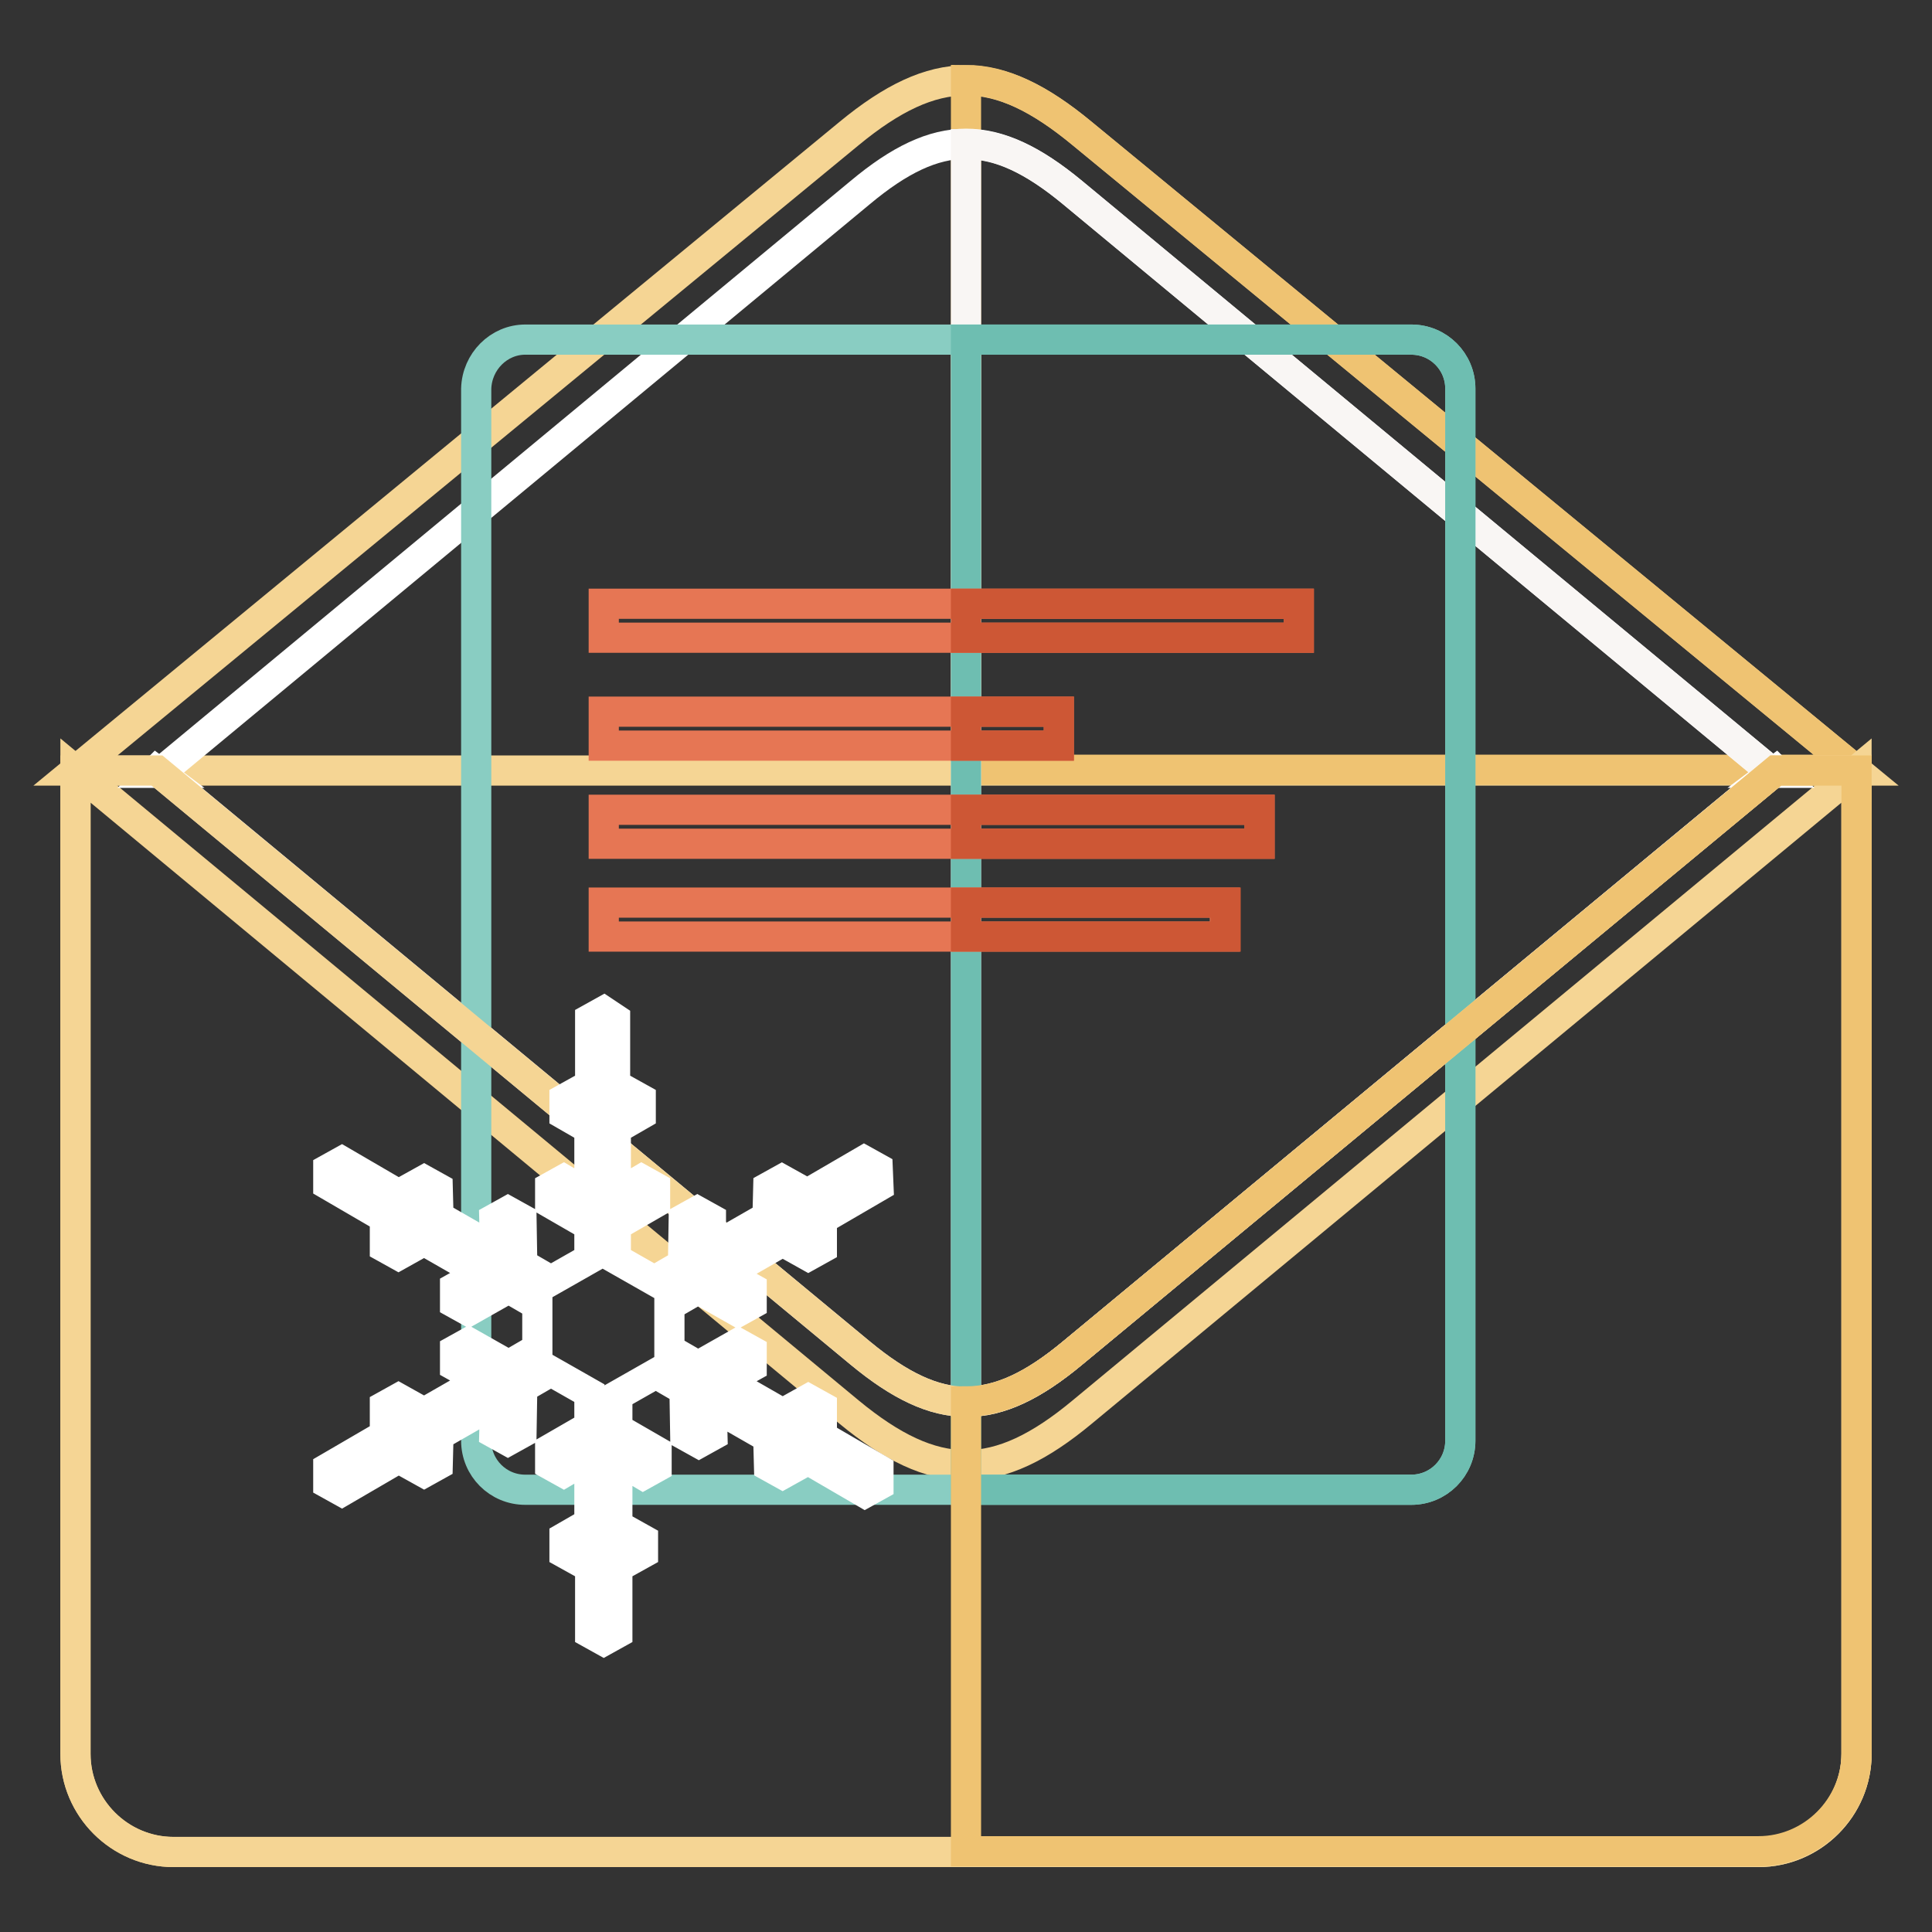 <?xml version="1.0" encoding="utf-8"?>
<!-- Svg Vector Icons : http://www.onlinewebfonts.com/icon -->
<!DOCTYPE svg PUBLIC "-//W3C//DTD SVG 1.1//EN" "http://www.w3.org/Graphics/SVG/1.1/DTD/svg11.dtd">
<svg version="1.1" xmlns="http://www.w3.org/2000/svg" xmlns:xlink="http://www.w3.org/1999/xlink" x="0px" y="0px" viewBox="0 0 256 256" enable-background="new 0 0 256 256" xml:space="preserve">
<rect x="0" y="0" width="256" height="256" fill="#333333" stroke="none"/>
<g> <path stroke-width="4" fill-opacity="0" stroke="#f5d594"  d="M143.4,17.7c-11.3-9.4-19.5-9.4-30.9,0L10,102.1h236L143.4,17.7z"/> <path stroke-width="4" fill-opacity="0" stroke="#efc372"  d="M246,102.1L143.4,17.7c-5.7-4.7-10.6-7.1-15.4-7.1v91.4H246z"/> <path stroke-width="4" fill-opacity="0" stroke="#f5d594"  d="M143.4,187.1c-11.3,9.4-19.5,9.4-30.9,0L10,102.1v130.3c0,7.1,5.8,13,13,13H233c7.1,0,13-5.8,13-13V102.1 L143.4,187.1z"/> <path stroke-width="4" fill-opacity="0" stroke="#ffffff"  d="M20.4,102.4h0.7l-0.4-0.3L20.4,102.4z M235.3,102.1l-0.4,0.3h0.7L235.3,102.1z M142.1,25.5 c-10.4-8.6-17.8-8.6-28.1,0l-92.8,76.9l92.8,76.9c10.4,8.6,17.8,8.6,28.1,0l92.8-76.9L142.1,25.5z"/> <path stroke-width="4" fill-opacity="0" stroke="#f9f6f4"  d="M128,19.1v166.6c4.5,0,8.9-2.1,14.1-6.4l92.8-76.9l-92.8-76.9C136.9,21.2,132.5,19.1,128,19.1z"/> <path stroke-width="4" fill-opacity="0" stroke="#89cdc2"  d="M69.6,45H187c3.6,0,6.5,2.9,6.5,6.5v139.4c0,3.6-2.9,6.5-6.5,6.5H69.6c-3.6,0-6.5-2.9-6.5-6.5V51.5 C63.2,47.9,66.1,45,69.6,45z"/> <path stroke-width="4" fill-opacity="0" stroke="#6ebeb1"  d="M187,45h-59v152.4h59c3.6,0,6.5-2.9,6.5-6.5V51.5C193.5,47.9,190.6,45,187,45z"/> <path stroke-width="4" fill-opacity="0" stroke="#f5d594"  d="M246,102.1v130.3c0,7.1-5.8,13-13,13H23c-7.1,0-13-5.8-13-13V102.1h10.8l93.2,77.2 c10.4,8.6,17.8,8.6,28.1,0l93.2-77.2H246z"/> <path stroke-width="4" fill-opacity="0" stroke="#efc372"  d="M142.1,179.3c-5.2,4.3-9.6,6.4-14.1,6.4v59.6h105c7.1,0,13-5.8,13-13V102.1h-10.7L142.1,179.3z"/> <path stroke-width="4" fill-opacity="0" stroke="#e67654"  d="M80,80h92.1v4.5H80V80z"/> <path stroke-width="4" fill-opacity="0" stroke="#cd5735"  d="M128,80h44.1v4.5H128V80z"/> <path stroke-width="4" fill-opacity="0" stroke="#e67654"  d="M80,94.3h60.3v4.5H80V94.3z"/> <path stroke-width="4" fill-opacity="0" stroke="#cd5735"  d="M128,94.3h12.3v4.5H128V94.3z"/> <path stroke-width="4" fill-opacity="0" stroke="#e67654"  d="M80,107.3h86.9v4.5H80V107.3z"/> <path stroke-width="4" fill-opacity="0" stroke="#cd5735"  d="M128,107.3h38.9v4.5H128V107.3z"/> <path stroke-width="4" fill-opacity="0" stroke="#e67654"  d="M80,119.6h82.3v4.5H80V119.6z"/> <path stroke-width="4" fill-opacity="0" stroke="#cd5735"  d="M128,119.6h34.4v4.5H128V119.6z"/> <path stroke-width="4" fill-opacity="0" stroke="#ffffff"  d="M116.3,154.8l-1.8-1l-9.1,5.3v-1.8l-1.8-1l-1.8,1l-0.1,3.9l-7.5,4.3v-4l-1.8-1l-1.8,1l-0.1,6l-3.8,2.2 l-5.1-2.9v-4.4l5.2-3v-2.1l-1.8-1l-3.4,2v-8.7l3.3-1.9v-2.1l-1.8-1l-1.6,0.9v-10.5l-1.5-1l-1.8,1v10.5l-1.6-0.9l-1.8,1v2.1l3.3,1.9 v8.7l-3.4-2l-1.8,1v2.1l5.2,3v4.4l-5.1,2.9l-3.8-2.2l-0.1-6l-1.8-1l-1.8,1l0.1,4l-7.5-4.3l-0.1-3.8l-1.8-1l-1.8,1v1.8l-9.1-5.3 l-1.8,1v2.1l9.1,5.3l-1.6,0.9v2.1l1.8,1l3.4-1.9l7.5,4.3l-3.4,1.9v2.1l1.8,1l5.3-3l3.8,2.2v5.8l-3.8,2.2l-5.3-3l-1.8,1v2.1l3.4,1.9 l-7.5,4.3l-3.4-1.9l-1.8,1v2.1l1.6,0.8l-9.1,5.3v2.1l1.8,1l9.1-5.3v1.8l1.8,1l1.8-1l0.1-3.9l7.5-4.3l-0.1,4l1.8,1l1.8-1l0.1-6 l3.8-2.2l5.1,2.9v4.4l-5.2,3v2.1l1.8,1l3.4-2v8.7l-3.3,1.9v2.1l1.8,1l1.6-0.9v10.5l1.8,1l1.8-1v-10.5l1.6,0.9l1.8-1V204l-3.4-1.9 v-8.7l3.4,2l1.8-1v-2.1l-5.2-3v-4.4l5.1-2.9l3.8,2.2l0.1,6l1.8,1l1.8-1l-0.1-4l7.5,4.3l0.1,3.8l1.8,1l1.8-1v-1.8l9.1,5.3l1.8-1 v-2.1l-9.1-5.3l1.6-0.9v-2.1l-1.8-1l-3.4,1.9l-7.5-4.3l3.4-1.9v-2.1l-1.8-1l-5.3,3l-3.8-2.2v-5.8l3.8-2.2l5.3,3l1.8-1v-2.1 l-3.4-1.9l7.5-4.3l3.4,1.9l1.8-1v-2.1l-1.6-0.8l9.1-5.3L116.3,154.8L116.3,154.8z"/></g>
</svg>
